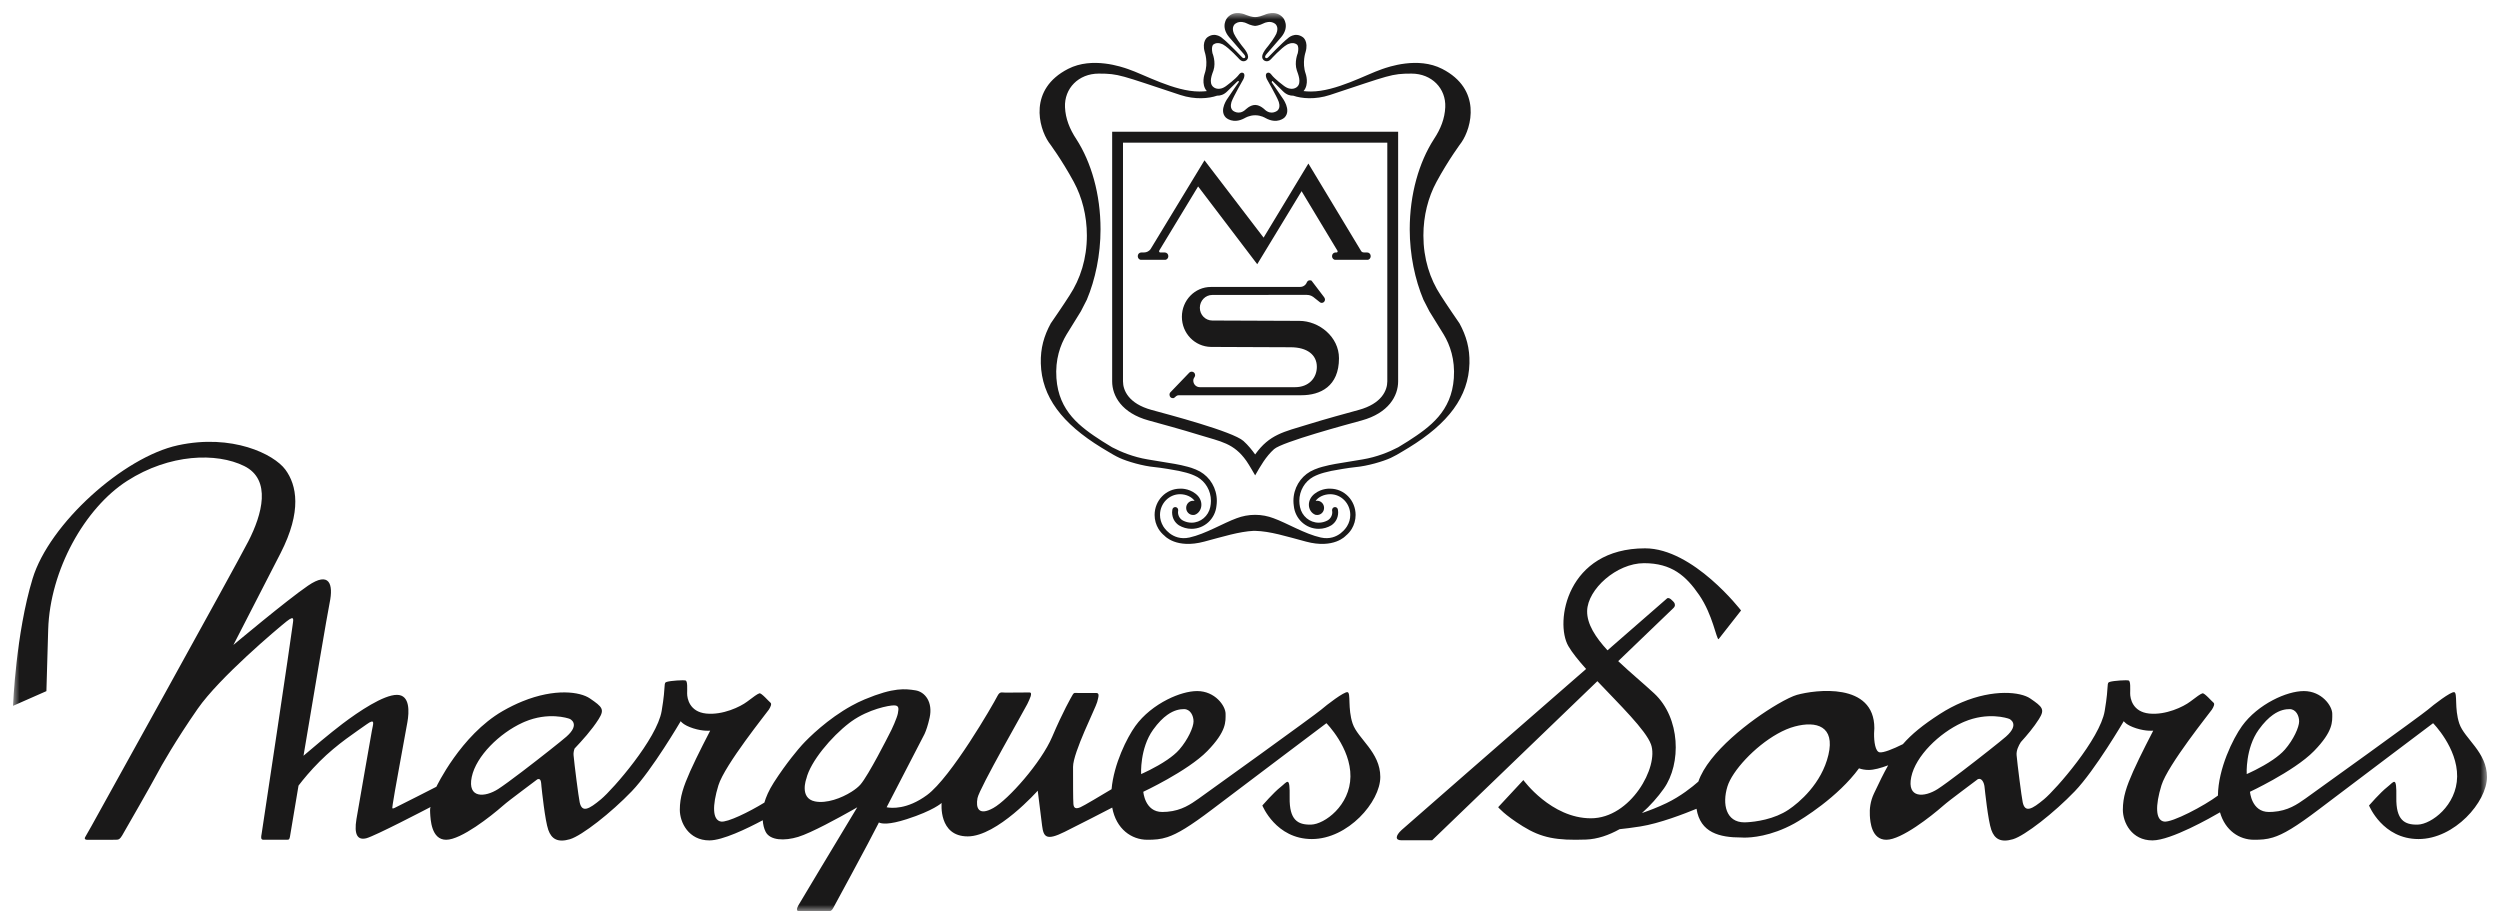 <?xml version="1.0" encoding="UTF-8"?>
<svg width="192px" height="70px" viewBox="0 0 192 70" version="1.1" xmlns="http://www.w3.org/2000/svg" xmlns:xlink="http://www.w3.org/1999/xlink">
    <title>desktop@3x</title>
    <defs>
        <polygon id="path-1" points="0 0 190 0 190 69 0 69"></polygon>
    </defs>
    <g id="desktop" stroke="none" stroke-width="1" fill="none" fill-rule="evenodd">
        <g id="logo_msoares" transform="translate(1, 1)">
            <mask id="mask-2" fill="white">
                <use xlink:href="#path-1"></use>
            </mask>
            <g id="Clip-2"></g>
            <path d="M95.396,38.539 L95.395,38.539 C94.887,38.539 94.409,38.637 93.98,38.798 C92.968,39.162 91.581,40.01 90.348,40.282 C88.979,40.581 88.329,39.405 88.329,39.405 C88.18,39.155 88.088,38.863 88.088,38.548 C88.088,37.668 88.779,36.955 89.627,36.955 C90.076,36.955 90.537,37.155 90.747,37.473 C90.71,37.465 90.668,37.458 90.628,37.458 C90.336,37.458 90.098,37.704 90.098,38.006 C90.098,38.309 90.336,38.551 90.628,38.551 C90.73,38.551 90.788,38.539 90.866,38.488 C91.354,38.213 91.459,37.417 90.825,36.92 C90.254,36.474 89.627,36.53 89.627,36.53 C88.55,36.53 87.674,37.433 87.674,38.548 C87.674,38.94 87.784,39.306 87.971,39.617 C88.097,39.82 88.252,39.998 88.438,40.149 C88.438,40.149 89.335,41.175 91.49,40.595 C92.939,40.21 94.162,39.825 95.285,39.768 C95.322,39.768 95.359,39.769 95.396,39.77 L95.396,38.539 Z M95.396,28.735 L91.144,28.735 C90.87,28.735 90.645,28.516 90.645,28.229 C90.645,28.12 90.687,28.035 90.744,27.951 C90.771,27.91 90.786,27.862 90.786,27.807 C90.786,27.661 90.668,27.543 90.526,27.543 C90.457,27.543 90.393,27.567 90.346,27.61 L88.912,29.103 C88.855,29.153 88.817,29.226 88.817,29.309 C88.822,29.481 88.931,29.579 89.075,29.579 C89.154,29.579 89.189,29.557 89.263,29.482 C89.352,29.398 89.423,29.357 89.528,29.357 L89.675,29.354 L95.396,29.354 L95.396,28.735 Z M95.396,21.036 L91.991,21.039 C90.765,21.039 89.769,22.063 89.769,23.332 C89.769,24.602 90.758,25.619 91.999,25.644 L95.396,25.658 L95.396,23.629 L92.102,23.616 C91.575,23.616 91.148,23.181 91.148,22.637 C91.148,22.094 91.575,21.652 92.102,21.652 L95.396,21.649 L95.396,21.036 Z M95.396,16.402 L91.505,11.312 L87.368,18.125 C87.263,18.284 87.066,18.389 86.865,18.389 L86.651,18.389 C86.499,18.389 86.38,18.514 86.38,18.671 C86.38,18.823 86.485,18.955 86.637,18.955 L88.468,18.955 C88.623,18.955 88.728,18.823 88.728,18.671 C88.728,18.514 88.606,18.389 88.454,18.389 L88.109,18.389 C88.056,18.389 88.018,18.35 88.018,18.291 C88.018,18.269 88.027,18.249 88.037,18.232 L91.015,13.318 L95.396,19.082 L95.396,16.402 Z M95.396,9.117 L84.414,9.117 L84.414,28.29 C84.414,29.406 85.144,30.723 87.218,31.292 C88.173,31.554 89.725,31.976 91.121,32.408 C92.764,32.916 93.753,33.027 94.721,34.395 C94.917,34.671 95.396,35.508 95.396,35.508 L95.396,33.903 C95.178,33.595 94.864,33.197 94.498,32.868 C93.682,32.136 88.713,30.831 87.436,30.481 C85.674,29.998 85.246,28.976 85.246,28.29 L85.246,9.957 L95.396,9.957 L95.396,9.117 Z M95.396,7.852 C94.942,7.853 94.61,8.063 94.61,8.063 C93.693,8.574 93.143,8.027 93.143,8.027 C92.579,7.456 93.312,6.509 93.312,6.509 C93.383,6.387 94.133,5.311 94.133,5.311 C94.176,5.238 94.14,5.199 94.031,5.253 L93.252,6.018 C92.985,6.284 92.707,6.355 92.469,6.348 C91.837,6.569 90.779,6.667 89.651,6.295 C85.035,4.772 84.94,4.653 83.383,4.653 C81.83,4.653 80.728,5.793 80.792,7.234 C80.831,8.105 81.144,8.902 81.663,9.686 C82.808,11.461 83.521,13.908 83.521,16.612 C83.521,18.575 83.114,20.483 82.469,22.017 C82.33,22.297 82.177,22.592 82.012,22.908 L80.909,24.693 C80.429,25.491 80.032,26.61 80.133,28.042 C80.311,30.602 81.955,31.791 83.642,32.879 C83.927,33.062 84.181,33.218 84.408,33.35 C85.095,33.709 86.041,34.1 87.142,34.283 C89.442,34.665 89.397,34.636 90.224,34.849 C90.335,34.877 90.425,34.904 90.499,34.93 C90.729,35.006 90.951,35.101 91.162,35.215 C91.929,35.651 92.453,36.498 92.453,37.466 C92.453,37.596 92.443,37.721 92.425,37.846 C92.327,38.848 91.504,39.614 90.509,39.614 C90.159,39.614 89.83,39.515 89.548,39.348 C89.217,39.134 89.017,38.776 89.017,38.343 C89.017,38.296 89.028,38.225 89.032,38.179 C89.032,38.047 89.133,37.942 89.258,37.942 C89.385,37.942 89.486,38.047 89.486,38.179 C89.477,38.223 89.47,38.286 89.47,38.332 C89.47,38.621 89.627,38.865 89.861,38.984 C90.057,39.083 90.277,39.142 90.509,39.142 C91.215,39.142 91.806,38.628 91.948,37.942 C91.981,37.791 92,37.629 92,37.466 C92,36.676 91.575,35.984 90.946,35.629 C90.671,35.482 90.41,35.386 90.1,35.3 C89.916,35.249 89.692,35.195 89.537,35.164 C89.188,35.093 88.16,34.919 87.703,34.877 C86.763,34.793 85.571,34.439 84.982,34.169 C84.69,34.036 84.341,33.833 84.062,33.661 C83.916,33.575 83.76,33.482 83.594,33.38 C80.567,31.523 79.001,29.479 78.934,26.904 C78.905,25.735 79.179,24.793 79.698,23.837 C79.698,23.837 80.729,22.346 81.144,21.681 C81.972,20.419 82.472,18.864 82.472,17.087 C82.472,15.562 82.102,14.146 81.47,12.977 C80.539,11.254 79.545,9.928 79.545,9.928 C78.765,8.791 77.977,5.852 81.034,4.288 C82.898,3.332 85.18,4.149 85.633,4.304 C86.865,4.719 89.199,6.028 91.109,6.028 C91.33,6.028 91.52,6.016 91.684,5.996 C91.229,5.481 91.515,4.669 91.515,4.669 C91.815,3.812 91.523,2.993 91.523,2.993 C91.288,2.159 91.727,1.863 91.727,1.863 C92.358,1.401 92.9,1.954 92.9,1.954 C93.3,2.257 94.389,3.395 94.389,3.395 C94.528,3.536 94.618,3.425 94.618,3.425 C94.692,3.326 94.522,3.15 94.522,3.15 C94.316,2.902 93.393,1.848 93.393,1.848 C92.703,1.013 93.246,0.376 93.246,0.376 C93.812,-0.307 94.703,0.149 94.703,0.149 C95.173,0.335 95.387,0.31 95.396,0.309 L95.396,0.988 C95.386,0.988 95.107,0.984 94.668,0.759 C94.668,0.759 94.231,0.56 93.881,0.814 C93.881,0.814 93.535,1.023 93.762,1.576 C93.762,1.576 93.933,1.952 94.368,2.5 C94.54,2.721 95.084,3.297 94.743,3.614 C94.743,3.614 94.477,3.857 94.189,3.551 C94.189,3.551 93.4,2.679 92.94,2.424 C92.94,2.424 92.525,2.172 92.194,2.413 C92.194,2.413 92,2.524 92.117,3.084 C92.117,3.084 92.406,3.759 92.194,4.408 C92.104,4.663 91.796,5.362 92.182,5.679 C92.182,5.679 92.586,6.067 93.216,5.568 C93.216,5.568 93.896,5.069 94.144,4.736 C94.144,4.736 94.295,4.498 94.487,4.609 C94.487,4.609 94.663,4.685 94.503,5.063 C94.503,5.063 93.729,6.415 93.6,6.775 C93.6,6.775 93.4,7.236 93.677,7.49 C93.677,7.49 94.123,7.873 94.627,7.444 C94.627,7.444 94.987,7.061 95.396,7.06 L95.396,7.852 Z M95.396,19.082 L95.555,19.292 L98.962,13.682 L101.719,18.26 C101.727,18.275 101.731,18.291 101.731,18.307 C101.731,18.353 101.694,18.391 101.648,18.391 L101.571,18.389 C101.42,18.389 101.299,18.514 101.299,18.671 C101.299,18.823 101.406,18.955 101.559,18.955 L104.013,18.955 C104.166,18.955 104.271,18.823 104.271,18.671 C104.271,18.514 104.151,18.389 103.998,18.389 L103.768,18.389 C103.651,18.389 103.566,18.35 103.521,18.257 L99.484,11.56 L96.044,17.25 L95.396,16.402 L95.396,19.082 Z M95.396,21.649 L99.347,21.646 C99.616,21.646 99.801,21.741 99.989,21.91 L100.384,22.224 C100.416,22.244 100.467,22.262 100.512,22.262 C100.649,22.262 100.761,22.148 100.761,22.002 C100.761,21.941 100.723,21.863 100.689,21.82 L99.762,20.601 C99.72,20.531 99.674,20.527 99.588,20.527 C99.487,20.527 99.406,20.594 99.366,20.682 C99.286,20.891 99.088,21.034 98.859,21.034 L95.396,21.036 L95.396,21.649 Z M95.396,29.354 L98.952,29.354 C100.398,29.354 101.834,28.676 101.834,26.512 C101.834,24.865 100.301,23.643 98.785,23.643 L95.396,23.629 L95.396,25.658 L98.117,25.669 C99.394,25.669 100.134,26.251 100.134,27.175 C100.134,28.035 99.504,28.735 98.469,28.735 L95.396,28.735 L95.396,29.354 Z M95.396,35.508 C95.807,34.788 96.223,34.055 96.846,33.496 C97.467,32.939 102.508,31.584 103.574,31.292 C105.647,30.723 106.377,29.406 106.377,28.29 L106.377,9.117 L95.396,9.117 L95.396,9.957 L105.545,9.957 L105.545,28.29 C105.545,28.976 105.118,29.998 103.356,30.481 C102.394,30.744 100.832,31.17 99.427,31.604 C97.617,32.164 96.494,32.353 95.396,33.903 L95.396,35.508 Z M95.396,39.77 C96.554,39.798 97.786,40.193 99.299,40.595 C101.45,41.175 102.35,40.149 102.35,40.149 C102.534,39.998 102.693,39.82 102.815,39.617 C103,39.306 103.111,38.94 103.111,38.548 C103.111,37.433 102.237,36.53 101.16,36.53 C101.16,36.53 100.534,36.474 99.961,36.92 C99.33,37.417 99.435,38.213 99.922,38.488 C99.999,38.539 100.057,38.551 100.159,38.551 C100.454,38.551 100.689,38.309 100.689,38.006 C100.689,37.704 100.454,37.458 100.159,37.458 C100.119,37.458 100.078,37.465 100.04,37.473 C100.248,37.155 100.713,36.955 101.16,36.955 C102.012,36.955 102.701,37.668 102.701,38.548 C102.701,38.863 102.611,39.155 102.458,39.405 C102.458,39.405 101.806,40.581 100.439,40.282 C99.207,40.01 97.82,39.162 96.803,38.798 C96.376,38.637 95.899,38.539 95.396,38.539 L95.396,39.77 Z M98.324,6.349 C98.088,6.354 97.809,6.282 97.541,6.018 L96.763,5.253 C96.763,5.253 96.703,5.153 96.661,5.311 C96.661,5.311 97.407,6.387 97.482,6.509 C97.482,6.509 98.215,7.456 97.651,8.027 C97.651,8.027 97.101,8.574 96.185,8.063 C96.185,8.063 95.855,7.852 95.399,7.852 L95.396,7.852 L95.396,7.06 L95.398,7.06 C95.801,7.06 96.162,7.444 96.162,7.444 C96.666,7.873 97.112,7.49 97.112,7.49 C97.392,7.236 97.189,6.775 97.189,6.775 C97.06,6.415 96.286,5.063 96.286,5.063 C96.126,4.685 96.304,4.609 96.304,4.609 C96.497,4.498 96.646,4.736 96.646,4.736 C96.896,5.069 97.572,5.568 97.572,5.568 C98.203,6.067 98.608,5.679 98.608,5.679 C98.993,5.362 98.68,4.663 98.597,4.408 C98.383,3.759 98.67,3.084 98.67,3.084 C98.79,2.524 98.597,2.413 98.597,2.413 C98.267,2.172 97.851,2.424 97.851,2.424 C97.392,2.679 96.604,3.551 96.604,3.551 C96.314,3.857 96.047,3.614 96.047,3.614 C95.705,3.297 96.249,2.721 96.42,2.5 C96.859,1.952 97.028,1.576 97.028,1.576 C97.251,1.023 96.911,0.814 96.911,0.814 C96.558,0.56 96.122,0.759 96.122,0.759 C95.673,0.988 95.396,0.988 95.396,0.988 L95.396,0.988 L95.396,0.309 L95.396,0.309 C95.399,0.309 95.611,0.339 96.087,0.149 C96.087,0.149 96.984,-0.307 97.549,0.376 C97.549,0.376 98.091,1.013 97.401,1.848 C97.401,1.848 96.478,2.902 96.272,3.15 C96.272,3.15 96.104,3.326 96.176,3.425 C96.176,3.425 96.263,3.536 96.403,3.395 C96.403,3.395 97.496,2.257 97.893,1.954 C97.893,1.954 98.435,1.401 99.068,1.863 C99.068,1.863 99.504,2.159 99.27,2.993 C99.27,2.993 98.978,3.812 99.278,4.669 C99.278,4.669 99.564,5.475 99.112,5.995 C99.276,6.016 99.463,6.028 99.68,6.028 C101.59,6.028 103.924,4.719 105.156,4.304 C105.608,4.149 107.89,3.332 109.755,4.288 C112.812,5.852 112.023,8.791 111.244,9.928 C111.244,9.928 110.249,11.254 109.319,12.977 C108.687,14.146 108.317,15.562 108.317,17.087 C108.317,18.864 108.816,20.419 109.644,21.681 C110.06,22.346 111.09,23.837 111.09,23.837 C111.609,24.793 111.883,25.735 111.854,26.904 C111.787,29.479 110.221,31.523 107.194,33.38 C107.029,33.482 106.873,33.575 106.727,33.661 C106.448,33.833 106.098,34.036 105.806,34.169 C105.217,34.439 104.026,34.793 103.086,34.877 C102.629,34.919 101.601,35.093 101.252,35.164 C101.097,35.195 100.872,35.249 100.688,35.3 C100.378,35.386 100.118,35.482 99.842,35.629 C99.214,35.984 98.788,36.676 98.788,37.466 C98.788,37.629 98.808,37.791 98.84,37.942 C98.982,38.628 99.574,39.142 100.28,39.142 C100.511,39.142 100.731,39.083 100.927,38.984 C101.161,38.865 101.319,38.621 101.319,38.332 C101.319,38.286 101.311,38.223 101.302,38.179 C101.302,38.047 101.403,37.942 101.53,37.942 C101.655,37.942 101.756,38.047 101.756,38.179 C101.761,38.225 101.771,38.296 101.771,38.343 C101.771,38.776 101.571,39.134 101.241,39.348 C100.959,39.515 100.63,39.614 100.28,39.614 C99.284,39.614 98.461,38.848 98.364,37.846 C98.346,37.721 98.335,37.596 98.335,37.466 C98.335,36.498 98.859,35.651 99.627,35.215 C99.838,35.101 100.059,35.006 100.289,34.93 C100.363,34.904 100.453,34.877 100.564,34.849 C101.392,34.636 101.347,34.665 103.647,34.283 C104.747,34.1 105.694,33.709 106.381,33.35 C106.607,33.218 106.862,33.062 107.146,32.879 C108.833,31.791 110.477,30.602 110.655,28.042 C110.757,26.61 110.359,25.491 109.879,24.693 L108.776,22.908 C108.611,22.592 108.459,22.297 108.319,22.017 C107.674,20.483 107.267,18.575 107.267,16.612 C107.267,13.908 107.981,11.461 109.125,9.686 C109.645,8.902 109.958,8.105 109.996,7.234 C110.061,5.793 108.959,4.653 107.405,4.653 C105.848,4.653 105.753,4.772 101.138,6.295 C100.011,6.666 98.955,6.569 98.324,6.349 L98.324,6.349 Z" id="Fill-1" fill="#1A1919" mask="url(#mask-2)"></path>
            <path d="M39.124,52.863 L39.124,54.507 C37.373,55.309 35.568,57.062 35.23,58.671 C34.881,60.334 36.236,60.251 37.257,59.6 C37.625,59.364 38.338,58.839 39.124,58.241 L39.124,59.712 C38.459,60.212 37.893,60.642 37.613,60.889 C36.696,61.695 34.412,63.494 33.266,63.494 C32.119,63.494 32.064,61.928 32.035,61.429 C32.017,61.108 32.049,61.006 32.075,60.975 C31.72,61.16 27.77,63.22 27.129,63.379 C26.458,63.545 26.179,63.101 26.375,61.909 C26.57,60.718 27.478,55.608 27.562,55.109 C27.646,54.611 27.87,54.111 27.143,54.638 C26.416,55.165 24.906,56.121 23.55,57.479 C22.833,58.197 22.284,58.865 21.926,59.335 C21.553,61.567 21.285,63.176 21.271,63.245 C21.229,63.466 21.202,63.494 21.02,63.494 L19.231,63.494 C19.007,63.494 19.049,63.272 19.091,63.051 C19.133,62.829 21.411,47.626 21.453,47.154 C21.495,46.683 21.719,46.156 21.006,46.725 C20.293,47.293 15.862,51.021 14.184,53.432 C12.506,55.844 11.346,57.881 11.053,58.449 C10.759,59.018 8.55,62.884 8.383,63.161 C8.215,63.439 8.131,63.494 7.893,63.494 L5.671,63.495 C5.576,63.495 5.456,63.44 5.541,63.291 L6.022,62.445 C6.022,62.445 17.027,42.611 18.076,40.566 C19.124,38.521 19.876,35.843 17.757,34.792 C15.637,33.742 12.024,33.843 8.764,35.933 C5.505,38.024 2.838,42.792 2.701,47.345 C2.564,51.899 2.564,52.079 2.564,52.079 L0,53.209 C0,53.209 0.216,47.662 1.504,43.436 C2.792,39.21 8.491,34.103 12.662,33.199 C16.833,32.295 20.036,33.877 20.914,35.064 C21.791,36.25 22.202,38.25 20.549,41.481 C18.896,44.713 16.925,48.532 16.925,48.532 C16.925,48.532 21.005,45.108 22.657,43.978 C24.31,42.848 24.613,43.87 24.319,45.283 C24.145,46.121 23.123,52.185 22.31,57.04 C22.902,56.534 24.314,55.334 25.298,54.59 C26.57,53.627 28.457,52.365 29.484,52.365 C30.512,52.365 30.421,53.703 30.288,54.465 C30.155,55.227 29.187,60.448 29.166,60.739 C29.145,61.03 29.04,61.169 29.313,61.044 C29.585,60.919 32.514,59.423 32.514,59.423 C32.514,59.423 34.384,55.47 37.599,53.612 C38.126,53.308 38.636,53.061 39.124,52.863 Z M64.4,61.727 C63.286,63.576 60.421,68.333 60.307,68.544 C60.166,68.805 60.157,68.996 60.411,68.996 L62.51,68.996 C62.622,68.996 62.817,69.051 62.985,68.746 C63.062,68.606 63.694,67.443 64.4,66.133 L64.4,61.727 Z M64.4,53.202 L64.4,54.396 C64.346,54.434 64.292,54.474 64.238,54.515 C62.843,55.581 61.236,57.493 60.927,58.804 C60.927,58.804 60.372,60.301 61.588,60.548 C62.473,60.728 63.624,60.299 64.4,59.806 L64.4,61.25 C63.471,61.774 61.305,62.968 60.297,63.274 C59.247,63.593 58.146,63.552 57.803,62.886 C57.667,62.622 57.6,62.304 57.579,61.995 C56.347,62.652 54.492,63.543 53.483,63.543 C51.884,63.543 51.21,62.167 51.21,61.188 C51.21,60.211 51.492,59.393 52.005,58.236 C52.518,57.078 53.544,55.113 53.544,55.113 C53.544,55.113 53.021,55.183 52.236,54.934 C51.451,54.684 51.28,54.385 51.28,54.385 C51.28,54.385 49.087,58.136 47.517,59.772 C45.947,61.408 43.684,63.184 42.768,63.453 C41.852,63.722 41.359,63.452 41.108,62.734 C40.856,62.016 40.615,59.693 40.585,59.413 C40.555,59.136 40.575,58.732 40.271,58.85 C39.879,59.146 39.487,59.439 39.124,59.712 L39.124,58.241 C40.514,57.183 42.136,55.896 42.498,55.577 C43.616,54.593 42.761,54.213 42.761,54.213 C42.594,54.143 41.101,53.668 39.298,54.43 C39.24,54.455 39.182,54.48 39.124,54.507 L39.124,52.863 C41.615,51.851 43.546,52.119 44.309,52.642 C45.26,53.294 45.45,53.475 44.98,54.222 C44.452,55.063 43.68,55.903 43.126,56.49 C43.068,56.656 43.035,56.831 43.05,57.001 C43.109,57.682 43.431,60.21 43.519,60.615 C43.698,61.445 44.231,61.153 45.157,60.383 C46.083,59.613 49.454,55.742 49.815,53.606 C50.176,51.47 49.92,51.455 50.221,51.365 C50.522,51.276 51.481,51.216 51.649,51.261 C51.817,51.305 51.772,51.889 51.772,52.262 C51.772,52.634 51.949,53.665 53.23,53.8 C54.51,53.934 55.866,53.275 56.377,52.888 C56.888,52.5 57.171,52.292 57.324,52.247 C57.477,52.202 58.048,52.873 58.168,52.962 C58.289,53.052 58.183,53.288 58.048,53.499 C57.913,53.71 54.654,57.748 54.173,59.316 C53.692,60.883 53.714,61.992 54.375,62.096 C54.86,62.173 56.522,61.365 57.705,60.639 C57.821,60.235 58.036,59.71 58.432,59.093 C59.411,57.568 60.359,56.473 60.589,56.219 C61.114,55.639 62.583,54.203 64.4,53.202 Z M88.65,52.724 L88.65,53.902 C88.318,54.137 87.952,54.496 87.561,55.04 C86.526,56.481 86.638,58.449 86.638,58.449 C86.638,58.449 87.722,57.985 88.65,57.349 L88.65,58.848 C87.632,59.421 86.806,59.808 86.806,59.808 C86.806,59.808 86.918,61.36 88.26,61.36 C88.395,61.36 88.525,61.354 88.65,61.343 L88.65,63.292 C88.119,63.467 87.666,63.494 87.113,63.494 C85.906,63.494 84.721,62.677 84.418,61.022 C83.87,61.306 81.955,62.295 80.767,62.884 C79.369,63.577 79.145,63.3 79.033,62.413 C78.922,61.526 78.698,59.725 78.698,59.725 C78.698,59.725 75.585,63.235 73.32,63.235 C71.056,63.235 71.317,60.667 71.317,60.667 C71.317,60.667 70.702,61.249 68.633,61.914 C67.26,62.356 66.712,62.272 66.499,62.166 L66.424,62.316 C66.167,62.841 65.232,64.589 64.4,66.133 L64.4,61.727 L64.838,61 C64.838,61 64.671,61.096 64.4,61.25 L64.4,59.806 C64.69,59.622 64.928,59.429 65.079,59.257 C65.702,58.545 67.255,55.462 67.255,55.462 C67.52,54.983 67.893,54.123 67.957,53.789 C68.042,53.355 68.025,53.173 67.645,53.173 C67.281,53.173 65.719,53.459 64.4,54.396 L64.4,53.202 C64.725,53.022 65.062,52.857 65.406,52.713 C67.674,51.764 68.546,51.904 69.294,52.016 C70.042,52.127 70.661,52.922 70.394,54.124 C70.264,54.707 70.128,55.099 70.006,55.367 C70.006,55.367 68.157,58.927 67.093,60.998 C67.453,61.07 68.661,61.189 70.199,60.057 C72.044,58.699 75.27,53.11 75.593,52.47 C75.788,52.082 75.928,52.193 76.208,52.193 C76.487,52.193 77.787,52.181 78.067,52.181 C78.346,52.181 78.067,52.707 77.899,53.068 C77.731,53.428 74.21,59.546 74.071,60.295 C73.931,61.043 74.141,61.692 75.287,61.055 C76.433,60.417 78.965,57.562 79.804,55.594 C80.643,53.627 81.267,52.553 81.379,52.359 C81.491,52.165 81.575,52.221 81.77,52.221 L83.18,52.221 C83.46,52.221 83.376,52.47 83.264,52.914 C83.152,53.357 81.41,56.786 81.41,57.895 C81.41,59.004 81.41,60.417 81.438,60.75 C81.466,61.083 81.634,61.138 81.969,60.999 C82.215,60.898 83.628,60.054 84.369,59.609 C84.541,57.668 85.557,55.646 86.191,54.763 C86.813,53.896 87.725,53.193 88.65,52.724 Z M88.65,58.848 C89.707,58.251 90.971,57.453 91.727,56.675 C93.208,55.151 93.125,54.43 93.125,53.82 C93.125,53.211 92.314,52.074 90.944,52.074 C90.299,52.074 89.47,52.307 88.65,52.724 L88.65,53.902 C89.194,53.514 89.642,53.46 89.937,53.46 C90.412,53.46 90.664,53.959 90.664,54.402 C90.664,54.846 90.233,55.806 89.574,56.564 C89.335,56.84 89.003,57.107 88.65,57.349 L88.65,58.848 Z M88.65,63.292 L88.65,61.343 C89.759,61.248 90.452,60.758 91.056,60.334 C91.727,59.863 100.002,53.903 100.45,53.516 C100.897,53.128 102.239,52.102 102.49,52.158 C102.761,52.217 102.49,53.405 102.882,54.569 C103.273,55.733 105.007,56.758 105.007,58.671 C105.007,60.584 102.518,63.439 99.751,63.439 C96.983,63.439 95.948,60.861 95.948,60.861 C95.948,60.861 96.815,59.863 97.346,59.447 C97.877,59.032 98.073,58.532 98.045,60.251 C98.017,61.97 98.66,62.357 99.694,62.33 C100.729,62.302 102.686,60.861 102.714,58.643 C102.742,56.426 100.869,54.541 100.869,54.541 C100.869,54.541 94.942,59.004 92.09,61.166 C90.389,62.455 89.434,63.035 88.65,63.292 Z M135.512,53.085 L135.512,55.353 C133.745,56.345 132.035,58.207 131.667,59.401 C131.248,60.759 131.556,62.157 132.969,62.157 C132.969,62.157 134.251,62.157 135.512,61.634 L135.512,62.834 C133.886,63.432 132.736,63.32 132.736,63.32 C131.06,63.32 129.582,62.957 129.293,61.114 C128.396,61.484 126.451,62.241 124.978,62.472 C124.316,62.576 123.792,62.64 123.387,62.68 C122.555,63.146 121.674,63.446 120.809,63.478 C118.551,63.559 117.393,63.354 115.953,62.46 C114.514,61.566 114.059,60.992 114.059,60.992 L115.995,58.909 C115.995,58.909 118.129,61.845 121.181,61.845 C124.234,61.845 126.418,57.884 125.797,56.17 C125.398,55.068 123.384,53.116 121.679,51.314 L108.989,63.532 L106.608,63.532 C106.169,63.532 106.137,63.207 106.648,62.74 C106.97,62.445 114.939,55.497 120.813,50.377 C120.232,49.728 119.744,49.126 119.452,48.624 C118.385,46.787 119.328,41.112 125.342,41.112 C129.049,41.112 132.713,45.885 132.713,45.885 L130.984,48.091 C130.819,48.091 130.538,46.213 129.503,44.704 C128.47,43.195 127.361,42.252 125.26,42.252 C123.158,42.252 120.924,44.253 120.892,45.926 C120.873,46.923 121.537,47.947 122.456,48.945 L127.019,44.967 C127.106,44.888 127.227,44.948 127.321,45.019 C127.416,45.091 127.586,45.271 127.601,45.323 C127.616,45.376 127.703,45.53 127.511,45.706 C127.452,45.76 125.692,47.453 123.278,49.775 C124.194,50.647 125.218,51.487 126.045,52.257 C128.064,54.136 128.139,57.646 126.782,59.565 C126.322,60.216 125.746,60.866 125.099,61.444 C125.668,61.248 126.342,60.99 126.992,60.677 C128.076,60.156 128.975,59.431 129.434,59.026 C130.199,56.783 133.437,54.3 135.512,53.085 Z M149.678,52.936 L149.678,54.507 C147.927,55.309 146.122,57.062 145.784,58.671 C145.435,60.334 146.79,60.251 147.811,59.6 C148.179,59.364 148.892,58.839 149.678,58.241 L149.678,59.756 C149.038,60.237 148.498,60.649 148.226,60.889 C147.309,61.695 145.025,63.494 143.878,63.494 C142.732,63.494 142.632,62.124 142.604,61.625 C142.576,61.126 142.636,60.543 142.923,59.937 C143.322,59.095 143.659,58.393 144.011,57.775 C143.443,57.988 142.913,58.132 142.52,58.132 C142.24,58.132 141.991,58.087 141.77,58.008 C140.165,60.207 137.421,61.906 136.795,62.249 C136.345,62.496 135.914,62.687 135.512,62.834 L135.512,61.634 C135.801,61.514 136.089,61.366 136.36,61.185 C137.173,60.642 138.901,59.184 139.422,56.975 C139.944,54.767 138.505,54.35 136.84,54.793 C136.408,54.907 135.958,55.102 135.512,55.353 L135.512,53.085 C136.158,52.708 136.692,52.453 137.003,52.366 C138.417,51.973 142.95,51.378 142.95,54.926 C142.95,55.056 142.943,55.186 142.929,55.316 C142.918,55.953 143.024,56.726 143.354,56.778 C143.641,56.823 144.367,56.538 145.142,56.151 C145.811,55.385 146.672,54.679 147.972,53.84 C148.552,53.466 149.124,53.169 149.678,52.936 Z M171.547,58.449 C171.547,58.449 171.435,56.481 172.47,55.04 C172.861,54.496 173.227,54.137 173.558,53.902 L173.558,52.768 C172.663,53.237 171.787,53.923 171.184,54.763 C170.497,55.721 169.359,58.018 169.337,60.1 C168.306,60.876 165.813,62.193 165.2,62.096 C164.539,61.992 164.517,60.883 164.998,59.316 C165.479,57.748 168.738,53.71 168.873,53.499 C169.009,53.288 169.114,53.052 168.994,52.962 C168.873,52.873 168.303,52.202 168.149,52.247 C167.996,52.292 167.713,52.5 167.202,52.888 C166.691,53.275 165.336,53.934 164.055,53.8 C162.775,53.665 162.597,52.634 162.597,52.262 C162.597,51.889 162.642,51.305 162.474,51.261 C162.306,51.216 161.347,51.276 161.046,51.365 C160.745,51.455 161.001,51.47 160.64,53.606 C160.28,55.742 156.908,59.613 155.982,60.383 C155.056,61.153 154.523,61.445 154.344,60.615 C154.256,60.21 153.935,57.682 153.875,57.001 C153.843,56.641 154.025,56.264 154.203,55.989 C154.675,55.469 155.201,54.846 155.593,54.222 C156.063,53.475 155.872,53.294 154.922,52.642 C154.178,52.133 152.106,51.913 149.678,52.936 L149.678,54.507 C149.736,54.48 149.794,54.455 149.852,54.43 C151.655,53.668 153.148,54.143 153.316,54.213 C153.316,54.213 154.171,54.593 153.052,55.577 C152.69,55.896 151.068,57.183 149.678,58.241 L149.678,59.756 C150.062,59.467 150.482,59.153 150.901,58.838 C151.209,58.716 151.38,59.135 151.41,59.413 C151.44,59.693 151.681,62.016 151.933,62.734 C152.184,63.452 152.678,63.722 153.593,63.453 C154.509,63.184 156.772,61.408 158.342,59.772 C159.912,58.136 162.105,54.385 162.105,54.385 C162.105,54.385 162.276,54.684 163.062,54.934 C163.847,55.183 164.369,55.113 164.369,55.113 C164.369,55.113 163.343,57.078 162.83,58.236 C162.317,59.393 162.035,60.211 162.035,61.188 C162.035,62.167 162.709,63.543 164.309,63.543 C165.725,63.543 168.807,61.789 169.496,61.386 C169.896,62.796 170.992,63.494 172.107,63.494 C172.63,63.494 173.064,63.47 173.558,63.319 L173.558,61.35 C173.46,61.356 173.358,61.36 173.253,61.36 C171.911,61.36 171.799,59.808 171.799,59.808 C171.799,59.808 172.58,59.442 173.558,58.895 L173.558,57.35 C172.631,57.985 171.547,58.449 171.547,58.449 Z M173.558,63.319 L173.558,61.35 C174.717,61.273 175.431,60.769 176.049,60.334 C176.72,59.863 184.995,53.903 185.443,53.516 C185.89,53.128 187.232,52.102 187.484,52.158 C187.754,52.217 187.484,53.405 187.875,54.569 C188.267,55.733 190,56.758 190,58.671 C190,60.584 187.512,63.439 184.744,63.439 C181.976,63.439 180.941,60.861 180.941,60.861 C180.941,60.861 181.808,59.863 182.339,59.447 C182.871,59.032 183.066,58.532 183.038,60.251 C183.01,61.97 183.653,62.357 184.688,62.33 C185.723,62.302 187.68,60.861 187.708,58.643 C187.736,56.426 185.862,54.541 185.862,54.541 C185.862,54.541 179.935,59.004 177.083,61.166 C175.321,62.502 174.359,63.076 173.558,63.319 Z M173.558,53.902 C174.103,53.514 174.551,53.46 174.846,53.46 C175.321,53.46 175.573,53.959 175.573,54.402 C175.573,54.846 175.142,55.806 174.483,56.564 C174.243,56.84 173.912,57.107 173.558,57.35 L173.558,58.895 C174.632,58.294 175.944,57.473 176.72,56.675 C178.202,55.151 178.118,54.43 178.118,53.82 C178.118,53.211 177.307,52.074 175.937,52.074 C175.271,52.074 174.406,52.323 173.558,52.768 L173.558,53.902 L173.558,53.902 Z" id="Fill-3" fill="#1A1919" mask="url(#mask-2)"></path>
        </g>
    </g>
</svg>